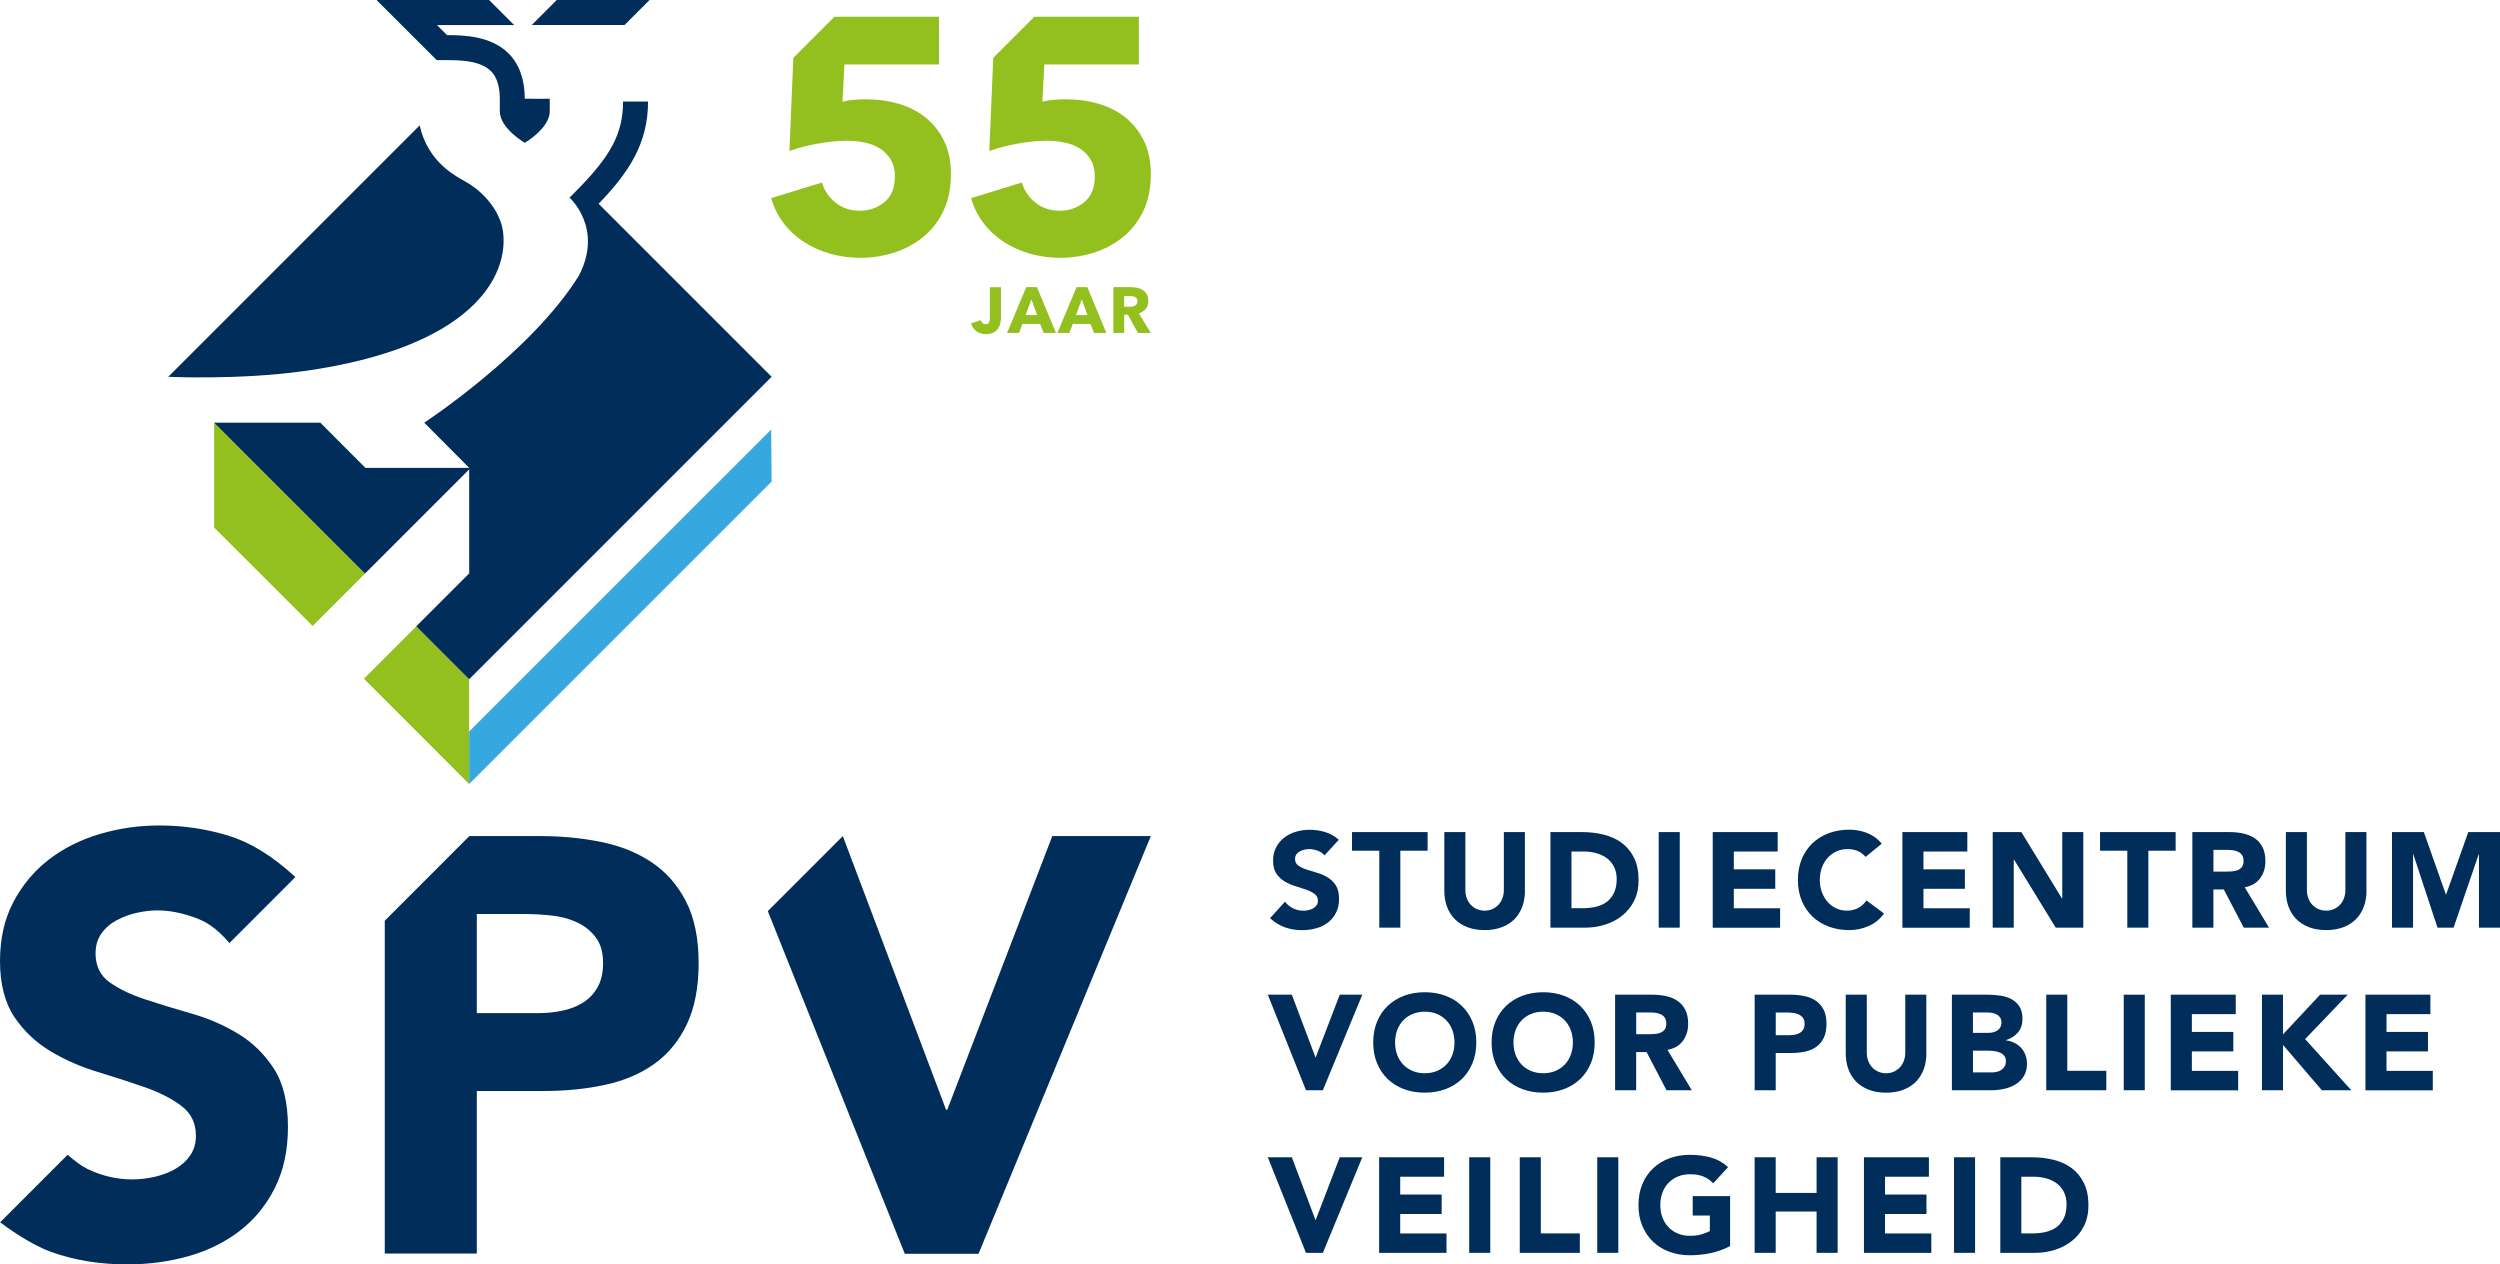 <?xml version="1.0" encoding="UTF-8"?>
<svg id="Layer_1" data-name="Layer 1" xmlns="http://www.w3.org/2000/svg" viewBox="0 0 814.91 412.14">
  <defs>
    <style>
      .cls-1 {
        fill: #35a8e0;
      }

      .cls-2 {
        fill: #93c01f;
      }

      .cls-3 {
        fill: #002d59;
      }
    </style>
  </defs>
  <g>
    <polygon class="cls-3" points="343.01 272.52 308.77 361.76 308.39 361.76 274.73 272.54 250.28 296.99 294.93 408.69 318.97 408.69 375.13 272.52 343.01 272.52"/>
    <path class="cls-3" d="M77.6,336.95c-4.68-2.82-9.71-5-15.09-6.54-5.38-1.54-10.42-3.07-15.1-4.62-4.68-1.53-8.56-3.39-11.64-5.57-3.08-2.18-4.62-5.32-4.62-9.42,0-2.57,.64-4.74,1.94-6.55,1.27-1.79,2.94-3.23,5-4.32,2.05-1.08,4.22-1.89,6.54-2.4,2.31-.51,4.55-.77,6.73-.77,3.72,0,7.65,.75,11.83,2.22,4.16,1.48,7.11,3.29,11.6,8.41l21.5-21.51c-7.83-7.17-14.87-11.36-22.05-13.55-7.18-2.17-14.62-3.26-22.31-3.26-6.67,0-13.14,.93-19.41,2.79-6.29,1.86-11.83,4.65-16.65,8.37-4.8,3.72-8.65,8.33-11.53,13.84-2.89,5.51-4.34,11.92-4.34,19.23s1.57,13.65,4.72,18.27c3.13,4.61,7.09,8.33,11.83,11.15,4.74,2.82,9.87,5.07,15.39,6.72,5.51,1.67,10.63,3.34,15.39,5,4.74,1.67,8.68,3.68,11.82,6.06,3.14,2.37,4.71,5.61,4.71,9.71,0,2.43-.61,4.56-1.83,6.35-1.21,1.79-2.81,3.26-4.8,4.42-1.98,1.15-4.24,2.02-6.73,2.6-2.5,.57-4.97,.86-7.4,.86-5,0-9.84-1.12-14.52-3.36-1.97-.95-4.28-2.68-6.53-4.67L.05,398.42c5.6,4.24,11.9,7.98,16.69,9.69,7.56,2.69,15.78,4.04,24.62,4.04,7.04,0,13.75-.9,20.09-2.69,6.34-1.79,11.91-4.55,16.73-8.26,4.81-3.71,8.62-8.39,11.44-14.04,2.82-5.65,4.24-12.25,4.24-19.82,0-7.95-1.54-14.29-4.61-19.04-3.09-4.75-6.97-8.53-11.65-11.35"/>
    <path class="cls-3" d="M223.59,293.78c-2.75-5.32-6.47-9.56-11.15-12.69-4.68-3.14-10.17-5.36-16.44-6.63-6.27-1.29-12.95-1.93-20-1.93h-23l-27.58,27.6v108.48h30v-52.99h21.93c7.18,0,13.84-.68,20-2.03,6.15-1.34,11.47-3.62,15.96-6.82,4.48-3.21,8.01-7.5,10.57-12.88,2.57-5.39,3.85-12.05,3.85-20s-1.38-14.77-4.14-20.09m-28.84,28.07c-1.22,2.13-2.83,3.79-4.82,5.01-1.98,1.22-4.23,2.08-6.72,2.59-2.5,.51-5.09,.77-7.79,.77h-20v-32.31h15.38c2.83,0,5.78,.16,8.85,.48,3.08,.31,5.86,1.05,8.37,2.21,2.5,1.15,4.55,2.79,6.15,4.9,1.61,2.11,2.41,4.9,2.41,8.36,0,3.21-.61,5.87-1.82,7.98"/>
    <polygon class="cls-1" points="251.38 140.02 152.92 238.46 152.92 255.56 251.52 156.98 251.38 140.02"/>
    <polygon class="cls-2" points="152.92 255.56 118.62 221.24 135.69 204.16 152.92 221.4 152.92 255.56"/>
    <path class="cls-3" d="M195.12,66.43c10-10.35,16.12-19.81,16.12-33.33h-8.15c0,10.37-3.94,17.81-15.63,29.5l-1.82,1.82s11.15,9.89,3.06,25.43c-15.54,25.05-50.41,47.93-50.41,47.93l14.65,14.72v34.41s-17.26,17.25-17.26,17.25l17.24,17.24,98.6-98.59-56.4-56.4Z"/>
    <path class="cls-3" d="M171.06,32.18c0-6.16-1.77-11.26-5.26-14.74-5.72-5.7-14.41-5.99-20.07-5.99l-3.3-3.29h25.15L159.43,0h-36.7l19.63,19.6h2.46c4.6-.02,11.58-.03,15.23,3.61,1.93,1.92,2.87,5.02,2.87,8.99v4.06c0,5.59,8.14,10.29,8.14,10.29,0,0,8.14-4.7,8.14-10.31v-4.05s-8.13,.04-8.13-.01"/>
    <polygon class="cls-3" points="181.48 0 173.33 8.15 203.58 8.15 211.71 .02 211.71 0 181.48 0"/>
    <polygon class="cls-2" points="69.81 137.78 69.8 137.78 69.81 171.98 101.91 204.04 118.98 186.96 69.81 137.78"/>
    <path class="cls-3" d="M99.1,120.96c54.8-7.68,66.74-30.86,64.88-45.37-.83-6.46-5.92-12.71-11.87-16.16-3.37-1.96-12.56-6.31-15.32-18.55L54.85,122.82s23.06,1.11,44.25-1.87"/>
    <polygon class="cls-3" points="104.41 137.78 69.8 137.78 118.97 186.96 153.43 152.5 119.1 152.5 104.41 137.78"/>
  </g>
  <g>
    <path class="cls-3" d="M431.74,278.84c-.56-.7-1.31-1.22-2.27-1.56-.95-.34-1.86-.51-2.71-.51-.5,0-1.01,.06-1.54,.18-.53,.12-1.03,.3-1.5,.55-.47,.25-.85,.58-1.14,.99-.29,.41-.44,.91-.44,1.5,0,.94,.35,1.66,1.06,2.16,.7,.5,1.59,.92,2.66,1.28,1.07,.35,2.22,.7,3.45,1.06,1.23,.35,2.38,.85,3.45,1.5,1.07,.65,1.96,1.51,2.66,2.6,.7,1.09,1.06,2.54,1.06,4.36s-.32,3.24-.97,4.53c-.65,1.29-1.52,2.36-2.62,3.21-1.1,.85-2.38,1.48-3.83,1.89s-2.99,.62-4.6,.62c-2.02,0-3.9-.31-5.63-.92-1.73-.62-3.34-1.61-4.84-2.99l4.88-5.37c.7,.94,1.59,1.67,2.66,2.18,1.07,.51,2.18,.77,3.32,.77,.56,0,1.12-.07,1.69-.2,.57-.13,1.08-.33,1.54-.59,.45-.26,.82-.6,1.1-1.01,.28-.41,.42-.89,.42-1.45,0-.94-.36-1.68-1.08-2.22-.72-.54-1.62-1-2.71-1.39-1.08-.38-2.26-.76-3.52-1.14-1.26-.38-2.44-.89-3.52-1.54s-1.99-1.5-2.71-2.55c-.72-1.06-1.08-2.45-1.08-4.18s.33-3.14,.99-4.4c.66-1.26,1.54-2.32,2.64-3.17,1.1-.85,2.37-1.49,3.81-1.91,1.44-.42,2.92-.64,4.44-.64,1.76,0,3.46,.25,5.1,.75,1.64,.5,3.12,1.33,4.44,2.51l-4.71,5.15Z"/>
    <path class="cls-3" d="M449.6,277.3h-8.89v-6.07h24.64v6.07h-8.89v25.08h-6.86v-25.08Z"/>
    <path class="cls-3" d="M497.08,290.37c0,1.85-.28,3.55-.84,5.1s-1.39,2.9-2.49,4.05c-1.1,1.14-2.47,2.04-4.11,2.68-1.64,.64-3.54,.97-5.68,.97s-4.08-.32-5.72-.97c-1.64-.65-3.01-1.54-4.11-2.68-1.1-1.14-1.93-2.49-2.49-4.05-.56-1.55-.84-3.26-.84-5.1v-19.14h6.86v18.88c0,.97,.15,1.86,.46,2.68,.31,.82,.74,1.53,1.3,2.13,.56,.6,1.22,1.07,2,1.41s1.62,.51,2.53,.51,1.75-.17,2.51-.51,1.42-.81,1.98-1.41c.56-.6,.99-1.31,1.3-2.13,.31-.82,.46-1.72,.46-2.68v-18.88h6.86v19.14Z"/>
    <path class="cls-3" d="M505.39,271.23h10.3c2.49,0,4.86,.28,7.11,.84,2.24,.56,4.2,1.46,5.87,2.71,1.67,1.25,3,2.87,3.98,4.86s1.47,4.42,1.47,7.26c0,2.52-.48,4.75-1.43,6.67-.95,1.92-2.24,3.54-3.85,4.84-1.61,1.31-3.48,2.3-5.59,2.97-2.11,.68-4.33,1.01-6.64,1.01h-11.22v-31.15Zm6.86,24.82h3.56c1.58,0,3.06-.16,4.42-.48,1.36-.32,2.54-.86,3.54-1.61,1-.75,1.78-1.73,2.35-2.95,.57-1.22,.86-2.71,.86-4.47,0-1.53-.29-2.85-.86-3.98-.57-1.13-1.34-2.06-2.31-2.79-.97-.73-2.1-1.28-3.41-1.65-1.31-.37-2.68-.55-4.11-.55h-4.05v18.48Z"/>
    <path class="cls-3" d="M540.68,271.23h6.86v31.15h-6.86v-31.15Z"/>
    <path class="cls-3" d="M558.3,271.23h21.16v6.34h-14.3v5.81h13.51v6.34h-13.51v6.34h15.09v6.34h-21.96v-31.15Z"/>
    <path class="cls-3" d="M608.11,279.32c-.67-.82-1.5-1.45-2.49-1.89s-2.12-.66-3.41-.66-2.49,.25-3.59,.75c-1.1,.5-2.05,1.2-2.86,2.09-.81,.9-1.44,1.96-1.89,3.19-.46,1.23-.68,2.57-.68,4s.23,2.81,.68,4.03c.46,1.22,1.08,2.27,1.87,3.17s1.72,1.59,2.79,2.09c1.07,.5,2.22,.75,3.45,.75,1.41,0,2.65-.29,3.74-.88,1.08-.59,1.98-1.41,2.68-2.46l5.72,4.27c-1.32,1.85-2.99,3.21-5.02,4.09-2.02,.88-4.11,1.32-6.25,1.32-2.43,0-4.68-.38-6.73-1.14-2.05-.76-3.83-1.85-5.32-3.28s-2.66-3.15-3.5-5.17c-.84-2.02-1.25-4.28-1.25-6.78s.42-4.75,1.25-6.78c.84-2.02,2-3.75,3.5-5.17,1.5-1.42,3.27-2.51,5.32-3.28,2.05-.76,4.3-1.14,6.73-1.14,.88,0,1.8,.08,2.75,.24s1.89,.42,2.82,.77c.92,.35,1.81,.82,2.66,1.41,.85,.59,1.61,1.31,2.29,2.16l-5.28,4.31Z"/>
    <path class="cls-3" d="M620.12,271.23h21.16v6.34h-14.3v5.81h13.51v6.34h-13.51v6.34h15.09v6.34h-21.96v-31.15Z"/>
    <path class="cls-3" d="M649.56,271.23h9.33l13.24,21.65h.09v-21.65h6.86v31.15h-8.98l-13.6-22.18h-.09v22.18h-6.86v-31.15Z"/>
    <path class="cls-3" d="M693.43,277.3h-8.89v-6.07h24.64v6.07h-8.89v25.08h-6.86v-25.08Z"/>
    <path class="cls-3" d="M714.63,271.23h12.06c1.58,0,3.09,.15,4.51,.46,1.42,.31,2.67,.82,3.74,1.54,1.07,.72,1.92,1.69,2.55,2.9,.63,1.22,.95,2.74,.95,4.55,0,2.2-.57,4.07-1.72,5.61-1.14,1.54-2.82,2.52-5.02,2.93l7.92,13.16h-8.23l-6.51-12.45h-3.39v12.45h-6.86v-31.15Zm6.86,12.89h4.05c.62,0,1.27-.02,1.96-.07,.69-.04,1.31-.18,1.87-.4,.56-.22,1.02-.56,1.39-1.03,.37-.47,.55-1.13,.55-1.98,0-.79-.16-1.42-.48-1.89-.32-.47-.73-.83-1.23-1.08-.5-.25-1.07-.42-1.72-.51-.65-.09-1.28-.13-1.89-.13h-4.49v7.08Z"/>
    <path class="cls-3" d="M771.39,290.37c0,1.85-.28,3.55-.84,5.1s-1.39,2.9-2.49,4.05c-1.1,1.14-2.47,2.04-4.11,2.68-1.64,.64-3.54,.97-5.68,.97s-4.08-.32-5.72-.97c-1.64-.65-3.01-1.54-4.11-2.68-1.1-1.14-1.93-2.49-2.49-4.05-.56-1.55-.84-3.26-.84-5.1v-19.14h6.86v18.88c0,.97,.15,1.86,.46,2.68,.31,.82,.74,1.53,1.3,2.13,.56,.6,1.22,1.07,2,1.41s1.62,.51,2.53,.51,1.75-.17,2.51-.51,1.42-.81,1.98-1.41c.56-.6,.99-1.31,1.3-2.13,.31-.82,.46-1.72,.46-2.68v-18.88h6.86v19.14Z"/>
    <path class="cls-3" d="M779.71,271.23h10.38l7.17,20.33h.09l7.22-20.33h10.34v31.15h-6.86v-23.89h-.09l-8.18,23.89h-5.24l-7.88-23.89h-.09v23.89h-6.86v-31.15Z"/>
    <path class="cls-3" d="M413.26,324.23h7.83l7.7,20.42h.09l7.83-20.42h7.35l-12.85,31.15h-5.5l-12.45-31.15Z"/>
    <path class="cls-3" d="M447.62,339.8c0-2.49,.42-4.75,1.25-6.78,.84-2.02,2-3.75,3.5-5.17,1.5-1.42,3.27-2.51,5.32-3.28,2.05-.76,4.3-1.14,6.73-1.14s4.68,.38,6.73,1.14c2.05,.76,3.83,1.86,5.32,3.28,1.5,1.42,2.66,3.15,3.5,5.17,.84,2.02,1.25,4.28,1.25,6.78s-.42,4.75-1.25,6.78c-.84,2.02-2,3.75-3.5,5.17s-3.27,2.52-5.32,3.28c-2.05,.76-4.3,1.14-6.73,1.14s-4.68-.38-6.73-1.14c-2.05-.76-3.83-1.85-5.32-3.28s-2.66-3.15-3.5-5.17c-.84-2.02-1.25-4.28-1.25-6.78Zm7.13,0c0,1.47,.23,2.81,.68,4.03,.46,1.22,1.11,2.27,1.96,3.17s1.87,1.59,3.06,2.09c1.19,.5,2.51,.75,3.98,.75s2.79-.25,3.98-.75c1.19-.5,2.21-1.2,3.06-2.09s1.5-1.95,1.96-3.17c.46-1.22,.68-2.56,.68-4.03s-.23-2.77-.68-4c-.46-1.23-1.11-2.29-1.96-3.19-.85-.89-1.87-1.59-3.06-2.09-1.19-.5-2.52-.75-3.98-.75s-2.79,.25-3.98,.75c-1.19,.5-2.21,1.2-3.06,2.09-.85,.9-1.5,1.96-1.96,3.19-.46,1.23-.68,2.57-.68,4Z"/>
    <path class="cls-3" d="M486.21,339.8c0-2.49,.42-4.75,1.25-6.78,.84-2.02,2-3.75,3.5-5.17,1.5-1.42,3.27-2.51,5.32-3.28,2.05-.76,4.3-1.14,6.73-1.14s4.68,.38,6.73,1.14c2.05,.76,3.83,1.86,5.32,3.28,1.5,1.42,2.66,3.15,3.5,5.17,.84,2.02,1.25,4.28,1.25,6.78s-.42,4.75-1.25,6.78c-.84,2.02-2,3.75-3.5,5.17s-3.27,2.52-5.32,3.28c-2.05,.76-4.3,1.14-6.73,1.14s-4.68-.38-6.73-1.14c-2.05-.76-3.83-1.85-5.32-3.28s-2.66-3.15-3.5-5.17c-.84-2.02-1.25-4.28-1.25-6.78Zm7.13,0c0,1.47,.23,2.81,.68,4.03,.46,1.22,1.11,2.27,1.96,3.17s1.87,1.59,3.06,2.09c1.19,.5,2.51,.75,3.98,.75s2.79-.25,3.98-.75c1.19-.5,2.21-1.2,3.06-2.09s1.5-1.95,1.96-3.17c.46-1.22,.68-2.56,.68-4.03s-.23-2.77-.68-4c-.46-1.23-1.11-2.29-1.96-3.19-.85-.89-1.87-1.59-3.06-2.09-1.19-.5-2.52-.75-3.98-.75s-2.79,.25-3.98,.75c-1.19,.5-2.21,1.2-3.06,2.09-.85,.9-1.5,1.96-1.96,3.19-.46,1.23-.68,2.57-.68,4Z"/>
    <path class="cls-3" d="M526.47,324.23h12.06c1.58,0,3.09,.15,4.51,.46,1.42,.31,2.67,.82,3.74,1.54,1.07,.72,1.92,1.69,2.55,2.9,.63,1.22,.95,2.74,.95,4.55,0,2.2-.57,4.07-1.72,5.61-1.14,1.54-2.82,2.52-5.02,2.93l7.92,13.16h-8.23l-6.51-12.45h-3.39v12.45h-6.86v-31.15Zm6.86,12.89h4.05c.62,0,1.27-.02,1.96-.07,.69-.04,1.31-.18,1.87-.4,.56-.22,1.02-.56,1.39-1.03,.37-.47,.55-1.13,.55-1.98,0-.79-.16-1.42-.48-1.89-.32-.47-.73-.83-1.23-1.08-.5-.25-1.07-.42-1.72-.51-.65-.09-1.28-.13-1.89-.13h-4.49v7.08Z"/>
    <path class="cls-3" d="M571.96,324.23h11.57c1.61,0,3.14,.15,4.58,.44,1.44,.29,2.69,.8,3.76,1.52,1.07,.72,1.92,1.69,2.55,2.9,.63,1.22,.95,2.75,.95,4.6s-.29,3.34-.88,4.58c-.59,1.23-1.39,2.21-2.42,2.95-1.03,.73-2.24,1.25-3.65,1.56-1.41,.31-2.93,.46-4.58,.46h-5.02v12.14h-6.86v-31.15Zm6.86,13.2h4.58c.62,0,1.21-.06,1.78-.18,.57-.12,1.08-.32,1.54-.59,.46-.28,.82-.66,1.1-1.14,.28-.48,.42-1.09,.42-1.83,0-.79-.18-1.43-.55-1.91-.37-.48-.84-.86-1.41-1.12-.57-.26-1.21-.43-1.91-.51-.7-.07-1.38-.11-2.02-.11h-3.52v7.39Z"/>
    <path class="cls-3" d="M627.93,343.37c0,1.85-.28,3.55-.84,5.1s-1.39,2.9-2.49,4.05c-1.1,1.14-2.47,2.04-4.11,2.68-1.64,.64-3.54,.97-5.68,.97s-4.08-.32-5.72-.97c-1.64-.65-3.01-1.54-4.11-2.68-1.1-1.14-1.93-2.49-2.49-4.05-.56-1.55-.84-3.26-.84-5.1v-19.14h6.86v18.88c0,.97,.15,1.86,.46,2.68,.31,.82,.74,1.53,1.3,2.13,.56,.6,1.22,1.07,2,1.41s1.62,.51,2.53,.51,1.75-.17,2.51-.51,1.42-.81,1.98-1.41c.56-.6,.99-1.31,1.3-2.13,.31-.82,.46-1.72,.46-2.68v-18.88h6.86v19.14Z"/>
    <path class="cls-3" d="M636.25,324.23h11.62c1.35,0,2.71,.1,4.07,.29,1.36,.19,2.59,.57,3.67,1.14,1.08,.57,1.96,1.37,2.64,2.4,.67,1.03,1.01,2.39,1.01,4.09s-.49,3.22-1.47,4.38c-.98,1.16-2.28,1.99-3.89,2.49v.09c1.03,.15,1.96,.43,2.79,.86,.84,.42,1.55,.97,2.16,1.63s1.06,1.43,1.39,2.31c.32,.88,.48,1.82,.48,2.82,0,1.64-.35,3.01-1.06,4.11-.7,1.1-1.61,1.99-2.73,2.66-1.12,.68-2.37,1.16-3.76,1.45-1.39,.29-2.78,.44-4.16,.44h-12.76v-31.15Zm6.86,12.45h4.97c.53,0,1.05-.06,1.56-.18,.51-.12,.97-.31,1.39-.57,.41-.26,.74-.62,.99-1.06,.25-.44,.37-.97,.37-1.58,0-.65-.14-1.18-.42-1.61-.28-.42-.64-.75-1.08-.99-.44-.23-.94-.4-1.5-.51-.56-.1-1.1-.15-1.63-.15h-4.66v6.64Zm0,12.89h6.16c.53,0,1.06-.06,1.61-.18,.54-.12,1.03-.32,1.47-.62,.44-.29,.8-.67,1.08-1.14,.28-.47,.42-1.04,.42-1.72,0-.73-.18-1.33-.55-1.78-.37-.45-.83-.8-1.39-1.03-.56-.23-1.16-.4-1.8-.48-.65-.09-1.25-.13-1.8-.13h-5.19v7.08Z"/>
    <path class="cls-3" d="M667,324.23h6.86v24.82h12.72v6.34h-19.58v-31.15Z"/>
    <path class="cls-3" d="M692.26,324.23h6.86v31.15h-6.86v-31.15Z"/>
    <path class="cls-3" d="M707.61,324.23h21.16v6.34h-14.3v5.81h13.51v6.34h-13.51v6.34h15.09v6.34h-21.96v-31.15Z"/>
    <path class="cls-3" d="M737.31,324.23h6.86v12.94l12.1-12.94h8.98l-13.86,14.48,15.05,16.68h-9.59l-12.67-14.78v14.78h-6.86v-31.15Z"/>
    <path class="cls-3" d="M771.06,324.23h21.16v6.34h-14.3v5.81h13.51v6.34h-13.51v6.34h15.09v6.34h-21.96v-31.15Z"/>
    <path class="cls-3" d="M413.26,377.23h7.83l7.7,20.42h.09l7.83-20.42h7.35l-12.85,31.15h-5.5l-12.45-31.15Z"/>
    <path class="cls-3" d="M449.56,377.23h21.16v6.34h-14.3v5.81h13.51v6.34h-13.51v6.34h15.09v6.34h-21.96v-31.15Z"/>
    <path class="cls-3" d="M478.91,377.23h6.86v31.15h-6.86v-31.15Z"/>
    <path class="cls-3" d="M495.39,377.23h6.86v24.82h12.72v6.34h-19.58v-31.15Z"/>
    <path class="cls-3" d="M520.65,377.23h6.86v31.15h-6.86v-31.15Z"/>
    <path class="cls-3" d="M563.95,406.18c-2.02,1.06-4.14,1.82-6.34,2.29s-4.44,.7-6.73,.7c-2.43,0-4.68-.38-6.73-1.14-2.05-.76-3.83-1.85-5.32-3.28s-2.66-3.15-3.5-5.17c-.84-2.02-1.25-4.28-1.25-6.78s.42-4.75,1.25-6.78c.84-2.02,2-3.75,3.5-5.17,1.5-1.42,3.27-2.51,5.32-3.28,2.05-.76,4.3-1.14,6.73-1.14s4.79,.3,6.89,.9c2.1,.6,3.94,1.64,5.52,3.1l-4.84,5.28c-.94-.97-2-1.7-3.17-2.2-1.17-.5-2.64-.75-4.4-.75-1.47,0-2.79,.25-3.98,.75-1.19,.5-2.21,1.2-3.06,2.09-.85,.9-1.5,1.96-1.96,3.19-.46,1.23-.68,2.57-.68,4s.23,2.81,.68,4.03c.46,1.22,1.11,2.27,1.96,3.17s1.87,1.59,3.06,2.09c1.19,.5,2.51,.75,3.98,.75s2.79-.17,3.87-.51,1.95-.68,2.6-1.03v-5.06h-5.59v-6.34h12.19v16.28Z"/>
    <path class="cls-3" d="M571.95,377.23h6.86v11.62h13.33v-11.62h6.86v31.15h-6.86v-13.46h-13.33v13.46h-6.86v-31.15Z"/>
    <path class="cls-3" d="M607.59,377.23h21.16v6.34h-14.3v5.81h13.51v6.34h-13.51v6.34h15.09v6.34h-21.96v-31.15Z"/>
    <path class="cls-3" d="M636.94,377.23h6.86v31.15h-6.86v-31.15Z"/>
    <path class="cls-3" d="M652.03,377.23h10.3c2.49,0,4.86,.28,7.11,.84,2.24,.56,4.2,1.46,5.87,2.71,1.67,1.25,3,2.87,3.98,4.86s1.47,4.42,1.47,7.26c0,2.52-.48,4.75-1.43,6.67-.95,1.92-2.24,3.54-3.85,4.84-1.61,1.31-3.48,2.3-5.59,2.97-2.11,.68-4.33,1.01-6.64,1.01h-11.22v-31.15Zm6.86,24.82h3.56c1.58,0,3.06-.16,4.42-.48,1.36-.32,2.54-.86,3.54-1.61,1-.75,1.78-1.73,2.35-2.95,.57-1.22,.86-2.71,.86-4.47,0-1.53-.29-2.85-.86-3.98-.57-1.13-1.34-2.06-2.31-2.79-.97-.73-2.1-1.28-3.41-1.65-1.31-.37-2.68-.55-4.11-.55h-4.05v18.48Z"/>
  </g>
  <g>
    <path class="cls-2" d="M326.1,105.27c-.13,.65-.38,1.24-.74,1.78-.36,.54-.86,.99-1.5,1.34-.64,.35-1.46,.53-2.48,.53-1.26,0-2.32-.33-3.16-.98-.84-.65-1.41-1.49-1.69-2.52l3.18-1.07c.1,.39,.28,.71,.54,.95,.26,.24,.58,.36,.96,.36,.59,0,.98-.2,1.17-.61,.19-.41,.28-.94,.28-1.6v-9.84h3.62v9.82c0,.59-.07,1.21-.2,1.85Z"/>
    <path class="cls-2" d="M340.21,108.52l-1.16-2.93h-5.77l-1.1,2.93h-3.92l6.26-14.92h3.5l6.2,14.92h-4Zm-4-10.94l-1.9,5.12h3.75l-1.85-5.12Z"/>
    <path class="cls-2" d="M356.62,108.52l-1.16-2.93h-5.77l-1.1,2.93h-3.92l6.26-14.92h3.5l6.2,14.92h-4Zm-4-10.94l-1.9,5.12h3.75l-1.85-5.12Z"/>
    <path class="cls-2" d="M370.91,108.52l-3.24-5.92h-1.23v5.92h-3.52v-14.92h5.69c.72,0,1.42,.07,2.1,.22,.68,.15,1.29,.4,1.83,.75,.54,.35,.97,.81,1.3,1.39,.32,.58,.48,1.29,.48,2.15,0,1.01-.27,1.86-.82,2.55-.55,.69-1.31,1.18-2.28,1.48l3.9,6.39h-4.22Zm-.15-10.35c0-.35-.07-.64-.22-.85-.15-.22-.34-.39-.57-.51-.23-.12-.49-.2-.78-.24s-.57-.06-.84-.06h-1.93v3.48h1.72c.3,0,.6-.02,.91-.07,.31-.05,.59-.14,.85-.26s.46-.31,.62-.55c.16-.24,.24-.55,.24-.93Z"/>
  </g>
  <path class="cls-2" d="M307.8,46.09c-1.44-3.03-3.41-5.57-5.89-7.62-2.49-2.05-5.42-3.58-8.81-4.59-3.39-1.01-6.99-1.51-10.81-1.51-1.15,0-2.43,.05-3.84,.16-1.41,.11-2.68,.31-3.84,.59l.65-12.11h30.81V5.45h-34.07l-13.4,13.4-1.28,30.38c2.74-1.01,5.85-1.82,9.35-2.43,3.49-.61,6.61-.92,9.35-.92,1.87,0,3.75,.18,5.62,.54,1.87,.36,3.55,.99,5.03,1.89,1.48,.9,2.68,2.11,3.62,3.62,.94,1.51,1.41,3.39,1.41,5.62,0,3.68-1.13,6.45-3.4,8.32-2.27,1.87-4.96,2.81-8.05,2.81s-5.64-.86-7.84-2.59c-2.2-1.73-3.69-3.93-4.49-6.59l-16.54,5.08c.86,3.03,2.22,5.75,4.05,8.16,1.84,2.42,4.04,4.45,6.59,6.11,2.56,1.66,5.4,2.94,8.54,3.84,3.13,.9,6.43,1.35,9.89,1.35,3.75,0,7.39-.56,10.92-1.68,3.53-1.12,6.68-2.79,9.46-5.03,2.77-2.23,4.99-5.06,6.65-8.48,1.66-3.42,2.49-7.48,2.49-12.16,0-4.03-.72-7.56-2.16-10.59Z"/>
  <path class="cls-2" d="M372.96,46.09c-1.44-3.03-3.41-5.57-5.89-7.62-2.49-2.05-5.42-3.58-8.81-4.59-3.39-1.01-6.99-1.51-10.81-1.51-1.15,0-2.43,.05-3.84,.16-1.41,.11-2.68,.31-3.84,.59l.65-12.11h30.81V5.45h-34.07l-13.4,13.4-1.28,30.38c2.74-1.01,5.85-1.82,9.35-2.43,3.49-.61,6.61-.92,9.35-.92,1.87,0,3.75,.18,5.62,.54,1.87,.36,3.55,.99,5.03,1.89,1.48,.9,2.68,2.11,3.62,3.62,.94,1.51,1.41,3.39,1.41,5.62,0,3.68-1.13,6.45-3.4,8.32-2.27,1.87-4.96,2.81-8.05,2.81s-5.64-.86-7.84-2.59c-2.2-1.73-3.69-3.93-4.49-6.59l-16.54,5.08c.86,3.03,2.22,5.75,4.05,8.16,1.84,2.42,4.04,4.45,6.59,6.11,2.56,1.66,5.4,2.94,8.54,3.84,3.13,.9,6.43,1.35,9.89,1.35,3.75,0,7.39-.56,10.92-1.68,3.53-1.12,6.68-2.79,9.46-5.03,2.77-2.23,4.99-5.06,6.65-8.48,1.66-3.42,2.49-7.48,2.49-12.16,0-4.03-.72-7.56-2.16-10.59Z"/>
</svg>